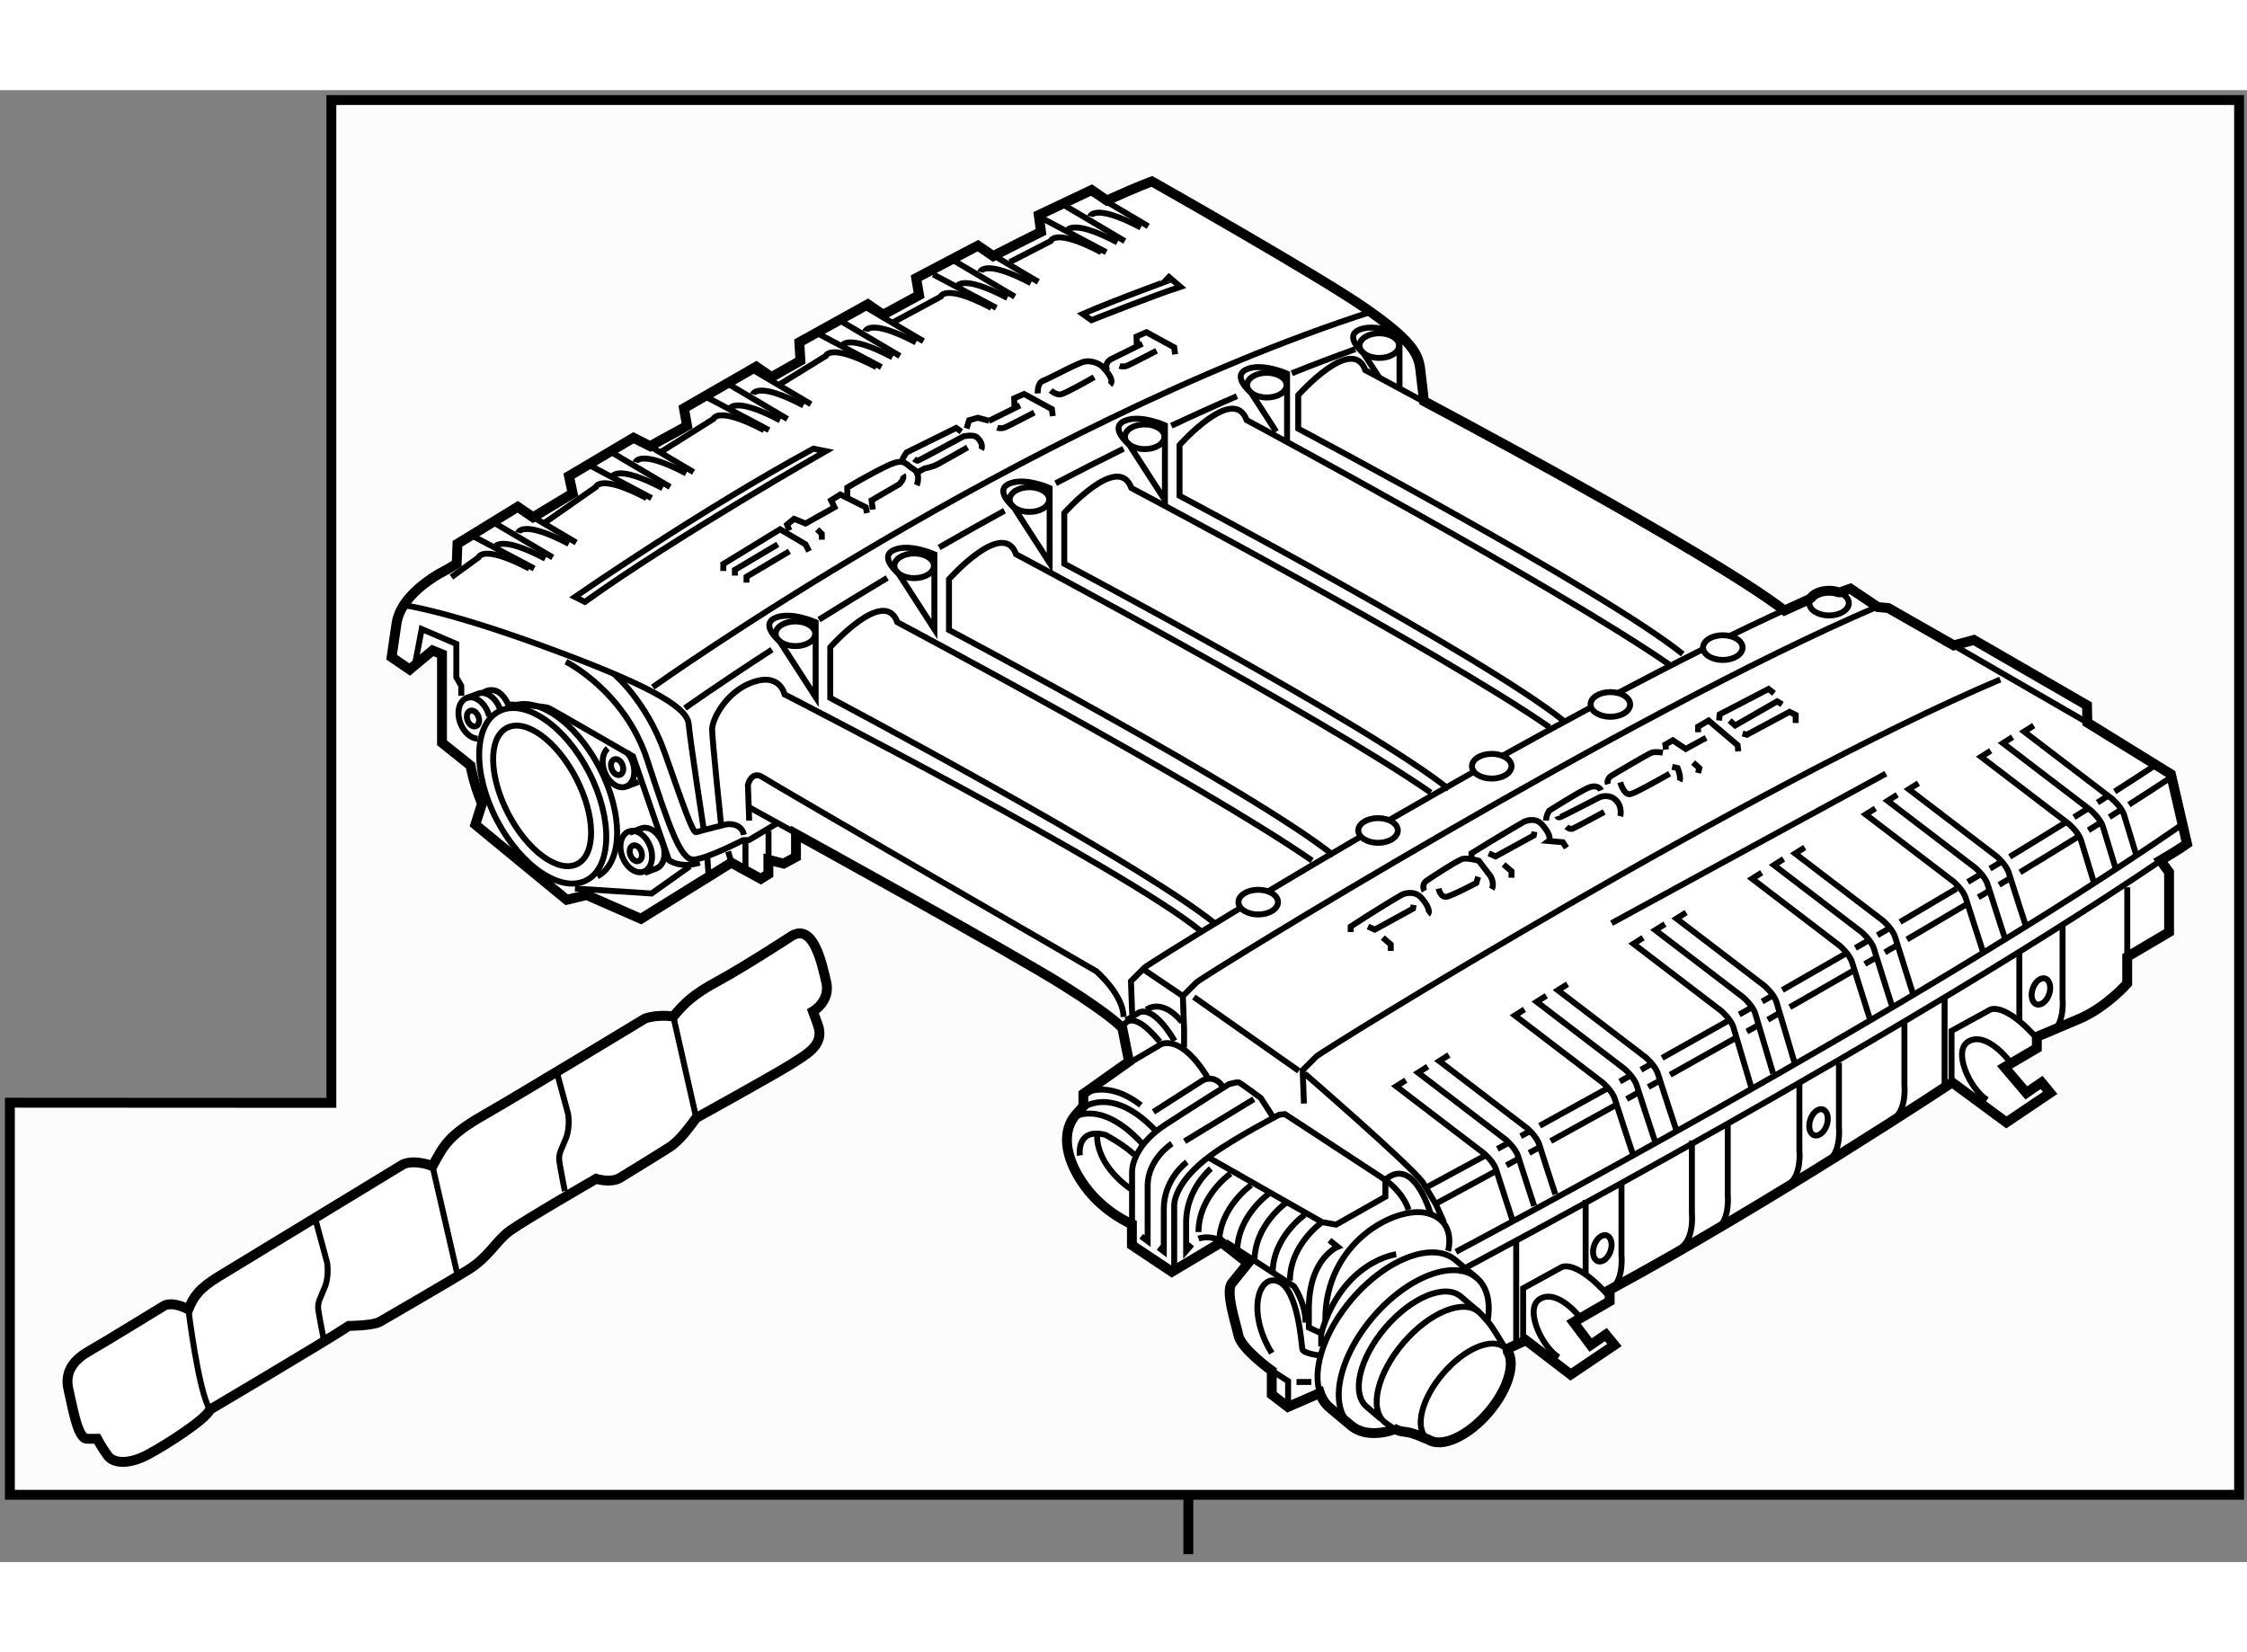 <?xml version="1.0" encoding="utf-8"?>
<!-- Generator: Adobe Illustrator 15.1.0, SVG Export Plug-In . SVG Version: 6.00 Build 0)  -->
<!DOCTYPE svg PUBLIC "-//W3C//DTD SVG 1.1//EN" "http://www.w3.org/Graphics/SVG/1.1/DTD/svg11.dtd">
<svg version="1.1" xmlns="http://www.w3.org/2000/svg" xmlns:xlink="http://www.w3.org/1999/xlink" x="0px" y="0px" width="244.8px"
	 height="180px" viewBox="128.238 1.895 113.662 74.455" enable-background="new 0 0 244.8 180" xml:space="preserve">
	
<rect x="128.238" y="1.895" width="113.662" height="74.455" fill="#808080" stroke="none"/>
	
<g><polygon fill="#FCFCFC" stroke="#000000" stroke-width="0.5" points="241.5,72.947 128.738,72.947 128.738,53.114 145,53.123 
			145,2.395 241.5,2.395 		"></polygon><line fill="#FCFCFC" stroke="#000000" stroke-width="0.5" x1="188.349" y1="72.862" x2="188.349" y2="75.95"></line></g><g><path fill="#FFFFFF" stroke="#000000" stroke-width="0.5" d="M195.003,67.79c0.099,0.296,0.26,0.548,0.485,0.741l1.109,0.931
			c0.531,0.426,1.313,0.465,2.174,0.184l-0.059-0.076c0.497,0.308,0.578,0.045,1.502,0.476l0.271,0.104
			c0.666,0.444,1.997-0.147,3.044-1.369c0.938-1.094,1.339-2.336,1.025-3.007c0,0-0.02-0.026-0.041-0.056l-0.017-0.16
			c0.336-0.154,0.93-0.427,0.93-0.427l2.263,1.733l2.214-1.492l-0.434-0.529l-0.77,0.529l-0.867-1.155l1.829-1.059v-0.578
			c8.182-4.428,17.326-10.492,17.326-10.492l2.743,2.021l2.214-1.492l-0.434-0.529l-0.77,0.529l-1.106-1.299l1.636-0.962v-0.578
			c0,0,0.818-0.337,2.166-0.915s2.406-1.78,2.406-1.78v-1.348l2.117-1.251v-3.032l-0.437-0.594c0.97-0.571,1.344-0.844,1.344-0.844
			l-0.813-3.516l-4.229-2.613l-0.016-0.873l-5.72-3.305l-1.021,0.273l-3.311-1.889l-0.529-0.048l-1.391-0.934
			c0,0-0.409,0.149-0.508,0.185l-0.088,0.001c-0.144-0.05-0.309-0.078-0.484-0.078c-0.403,0-0.751,0.149-0.909,0.364l-0.112,0.077
			c-0.592,0.27-1.229,0.559-1.229,0.559c-3.947-3.032-18.237-10.588-18.237-10.588s-0.097-0.866-0.192-1.636
			s-0.434-1.444-2.792-3.081s-10.778-6.401-10.778-6.401s-0.682,0.24-2.28,0.965l-0.771-0.529l-2.674,1.265l0.117,0.852
			c-0.727,0.36-1.532,0.766-2.422,1.225l-0.771-0.529l-3.124,1.642l0.146,0.864c-0.582,0.313-1.188,0.643-1.82,0.989l-0.771-0.529
			l-3.466,1.922l0.056,0.932c-0.477,0.269-0.964,0.545-1.463,0.83l-0.771-0.529l-3.658,2.105l0.158,0.886
			c-0.632,0.368-1.201,0.644-1.863,1.033l-0.848-0.426l-3.263,1.936l0.188,0.878c-0.656,0.393-1.325,0.794-2.008,1.206l-0.771-0.529
			l-3.049,1.873l-0.039,1c-0.165,0.101-0.331,0.203-0.498,0.305c0,0-2.362,1.107-2.555,2.792l-0.24,1.636l0.914,0.625l1.155-0.962
			l0.481,0.192v4.476l1.443,1.155c0,0,0.139,0.864,0.578,1.927l-0.334,1.058l4.62,3.802l1.011-0.241l2.743,1.204l4.572-2.84
			l1.491,0.818l0.386-0.241v-0.722l0.77,0.192l0.626-0.337v-1.155c0,0,10.926,6.016,13.524,7.652s2.984,2.166,2.984,2.166
			l0.337,1.685l-2.308,1.636v0.625l-0.385,0.433c-0.674,0.77-0.633,2.098,0.451,3.598c0.983,1.361,2.389,1.937,2.389,1.937v1.059
			l2.021,1.348l2.502-1.492l1.348,1.059l-0.817,1.011c-0.336,0.433,0.191,1.973,0.336,2.647s1.685,1.781,1.685,1.781v1.203
			l0.818,0.626c0,0,1.205-0.522,1.413-0.613L195.003,67.79z"></path><path fill="none" stroke="#000000" stroke-width="0.3" d="M215.769,29.488c1.403-0.685,2.755-1.316,4.025-1.875"></path><path fill="none" stroke="#000000" stroke-width="0.3" d="M210.109,32.375c1.427-0.754,2.839-1.484,4.212-2.171"></path><path fill="none" stroke="#000000" stroke-width="0.3" d="M204.261,35.553c1.466-0.816,2.954-1.632,4.437-2.427"></path><path fill="none" stroke="#000000" stroke-width="0.3" d="M198.565,38.787c1.353-0.781,2.763-1.587,4.205-2.399"></path><path fill="none" stroke="#000000" stroke-width="0.3" d="M192.344,42.448c1.415-0.848,3.014-1.794,4.731-2.796"></path><path fill="none" stroke="#000000" stroke-width="0.3" d="M185.509,48.656l-0.063-1.688c0,0,0.375-0.375,0.688-0.688
			c0.09-0.09,1.961-1.27,4.878-3.032"></path><path fill="none" stroke="#000000" stroke-width="0.3" d="M223.176,28.034c-12.563,5.375-34.106,18.686-34.417,18.997
			c-0.313,0.313-0.688,0.688-0.688,0.688l0.063,1.688v0.917"></path><path fill="none" stroke="#000000" stroke-width="0.3" d="M194.196,53.156l-0.063-1.688c0,0,0.375-0.375,0.688-0.688
			s22.063-13.75,34.598-19.074"></path><ellipse fill="none" stroke="#000000" stroke-width="0.3" cx="191.884" cy="42.968" rx="1" ry="0.625"></ellipse><ellipse fill="none" stroke="#000000" stroke-width="0.3" cx="168.474" cy="29.392" rx="1" ry="0.625"></ellipse><ellipse fill="none" stroke="#000000" stroke-width="0.3" cx="197.946" cy="39.343" rx="1" ry="0.625"></ellipse><ellipse fill="none" stroke="#000000" stroke-width="0.3" cx="203.696" cy="36.093" rx="1" ry="0.625"></ellipse><ellipse fill="none" stroke="#000000" stroke-width="0.3" cx="209.696" cy="32.968" rx="1" ry="0.625"></ellipse><ellipse fill="none" stroke="#000000" stroke-width="0.3" cx="215.384" cy="30.093" rx="1" ry="0.625"></ellipse><path fill="none" stroke="#000000" stroke-width="0.3" d="M221.308,27.321c0.272,0.112,0.451,0.304,0.451,0.522
			c0,0.345-0.447,0.625-1,0.625s-1-0.28-1-0.625c0-0.075,0.021-0.147,0.061-0.214"></path><line fill="none" stroke="#000000" stroke-width="0.3" x1="227.069" y1="29.982" x2="233.826" y2="33.887"></line><line fill="none" stroke="#000000" stroke-width="0.3" x1="209.759" y1="44.031" x2="223.634" y2="36.468"></line><path fill="none" stroke="#000000" stroke-width="0.3" d="M235.926,38.039c0.722-0.461,1.418-0.913,2.083-1.352"></path><path fill="none" stroke="#000000" stroke-width="0.3" d="M234.936,38.668c0.194-0.123,0.387-0.245,0.578-0.367"></path><path fill="none" stroke="#000000" stroke-width="0.3" d="M233.875,39.333c0.21-0.131,0.418-0.261,0.625-0.391"></path><path fill="none" stroke="#000000" stroke-width="0.3" d="M230.417,41.458c1.014-0.614,2.006-1.222,2.967-1.818"></path><path fill="none" stroke="#000000" stroke-width="0.3" d="M229.361,42.094c0.199-0.119,0.396-0.238,0.594-0.357"></path><path fill="none" stroke="#000000" stroke-width="0.3" d="M228.308,42.725c0.17-0.101,0.339-0.202,0.507-0.303"></path><path fill="none" stroke="#000000" stroke-width="0.3" d="M224.7,44.856c1.021-0.598,2.038-1.197,3.043-1.795"></path><path fill="none" stroke="#000000" stroke-width="0.3" d="M223.582,45.509c0.202-0.118,0.405-0.236,0.607-0.354"></path><path fill="none" stroke="#000000" stroke-width="0.3" d="M222.567,46.099c0.195-0.113,0.39-0.226,0.584-0.339"></path><path fill="none" stroke="#000000" stroke-width="0.3" d="M218.774,48.281c1.06-0.605,2.134-1.222,3.212-1.845"></path><path fill="none" stroke="#000000" stroke-width="0.3" d="M217.659,48.916c0.219-0.125,0.438-0.25,0.658-0.375"></path><path fill="none" stroke="#000000" stroke-width="0.3" d="M216.601,49.517c0.183-0.104,0.366-0.207,0.55-0.312"></path><path fill="none" stroke="#000000" stroke-width="0.3" d="M212.719,51.702c1.067-0.597,2.175-1.22,3.311-1.862"></path><path fill="none" stroke="#000000" stroke-width="0.3" d="M211.614,52.32c0.171-0.095,0.343-0.191,0.517-0.289"></path><path fill="none" stroke="#000000" stroke-width="0.3" d="M210.522,52.927c0.209-0.116,0.419-0.233,0.632-0.352"></path><path fill="none" stroke="#000000" stroke-width="0.3" d="M206.681,55.053c1.024-0.563,2.151-1.186,3.356-1.855"></path><path fill="none" stroke="#000000" stroke-width="0.3" d="M205.588,55.653c0.166-0.091,0.335-0.184,0.508-0.279"></path><path fill="none" stroke="#000000" stroke-width="0.3" d="M204.438,56.283c0.183-0.1,0.371-0.203,0.564-0.309"></path><path fill="none" stroke="#000000" stroke-width="0.3" d="M200.759,58.281c0,0,1.189-0.639,3.183-1.727"></path><path fill="none" stroke="#000000" stroke-width="0.3" d="M235.206,37.375c0.718-0.458,1.41-0.907,2.073-1.345"></path><path fill="none" stroke="#000000" stroke-width="0.3" d="M234.335,37.93c0.168-0.106,0.335-0.212,0.501-0.318"></path><path fill="none" stroke="#000000" stroke-width="0.3" d="M233.148,38.674c0.23-0.144,0.459-0.287,0.686-0.429"></path><path fill="none" stroke="#000000" stroke-width="0.3" d="M229.895,40.674c0.973-0.59,1.926-1.174,2.851-1.749"></path><path fill="none" stroke="#000000" stroke-width="0.3" d="M228.898,41.275c0.199-0.12,0.398-0.24,0.597-0.36"></path><path fill="none" stroke="#000000" stroke-width="0.3" d="M227.776,41.948c0.199-0.119,0.397-0.237,0.595-0.356"></path><path fill="none" stroke="#000000" stroke-width="0.3" d="M224.351,43.973c0.959-0.562,1.913-1.125,2.857-1.687"></path><path fill="none" stroke="#000000" stroke-width="0.3" d="M223.205,44.642c0.227-0.132,0.453-0.264,0.68-0.396"></path><path fill="none" stroke="#000000" stroke-width="0.3" d="M222.091,45.289c0.215-0.125,0.431-0.25,0.646-0.375"></path><path fill="none" stroke="#000000" stroke-width="0.3" d="M218.396,47.414c1.053-0.601,2.119-1.213,3.188-1.832"></path><path fill="none" stroke="#000000" stroke-width="0.3" d="M217.376,47.995c0.191-0.108,0.383-0.218,0.574-0.327"></path><path fill="none" stroke="#000000" stroke-width="0.3" d="M216.218,48.652c0.207-0.117,0.414-0.235,0.623-0.353"></path><path fill="none" stroke="#000000" stroke-width="0.3" d="M212.313,50.849c1.079-0.604,2.2-1.233,3.348-1.882"></path><path fill="none" stroke="#000000" stroke-width="0.3" d="M211.243,51.447c0.161-0.09,0.323-0.18,0.487-0.271"></path><path fill="none" stroke="#000000" stroke-width="0.3" d="M210.174,52.042c0.157-0.087,0.315-0.175,0.476-0.264"></path><path fill="none" stroke="#000000" stroke-width="0.3" d="M206.12,54.281c1.049-0.576,2.207-1.214,3.448-1.903"></path><path fill="none" stroke="#000000" stroke-width="0.3" d="M205.161,54.807c0.144-0.079,0.289-0.158,0.438-0.239"></path><path fill="none" stroke="#000000" stroke-width="0.3" d="M203.983,55.45c0.177-0.096,0.358-0.196,0.546-0.298"></path><path fill="none" stroke="#000000" stroke-width="0.3" d="M200.259,57.468c0,0,1.154-0.619,3.093-1.674"></path><path fill="none" stroke="#000000" stroke-width="0.3" d="M201.884,60.656c0,0,23.313-12.313,36.75-21.625"></path><path fill="none" stroke="#000000" stroke-width="0.3" d="M202.009,61.656c0,0,23.313-12.313,36.75-21.625"></path><path fill="none" stroke="#000000" stroke-width="0.3" d="M199.351,51.977l-0.487,0.307l4.445,3.397c0,0,0.488,0.416,0.614,0.832
			s0.813,2.511,0.813,2.511"></path><path fill="none" stroke="#000000" stroke-width="0.3" d="M200.457,51.287l-0.487,0.307l4.445,3.397c0,0,0.488,0.416,0.614,0.832
			s0.813,2.511,0.813,2.511"></path><path fill="none" stroke="#000000" stroke-width="0.3" d="M201.529,50.702l-0.487,0.307l4.445,3.397c0,0,0.488,0.416,0.614,0.832
			s0.813,2.511,0.813,2.511"></path><path fill="none" stroke="#000000" stroke-width="0.3" d="M205.351,48.394l-0.487,0.307l4.445,3.397c0,0,0.488,0.416,0.614,0.832
			s0.928,2.835,0.928,2.835"></path><path fill="none" stroke="#000000" stroke-width="0.3" d="M206.457,47.703l-0.487,0.307l4.445,3.397c0,0,0.488,0.416,0.614,0.832
			s0.928,2.835,0.928,2.835"></path><path fill="none" stroke="#000000" stroke-width="0.3" d="M207.529,47.118l-0.487,0.307l4.445,3.397c0,0,0.488,0.416,0.614,0.832
			s0.928,2.835,0.928,2.835"></path><path fill="none" stroke="#000000" stroke-width="0.3" d="M211.351,44.769l-0.487,0.307l4.445,3.397c0,0,0.488,0.416,0.614,0.832
			s0.898,3.018,0.898,3.018"></path><path fill="none" stroke="#000000" stroke-width="0.3" d="M212.457,44.078l-0.487,0.307l4.445,3.397c0,0,0.488,0.416,0.614,0.832
			s0.898,3.018,0.898,3.018"></path><path fill="none" stroke="#000000" stroke-width="0.3" d="M213.529,43.493l-0.487,0.307l4.445,3.397c0,0,0.488,0.416,0.614,0.832
			S219,51.047,219,51.047"></path><path fill="none" stroke="#000000" stroke-width="0.3" d="M217.351,41.477l-0.487,0.307l4.445,3.397c0,0,0.488,0.416,0.614,0.832
			s0.898,2.852,0.898,2.852"></path><path fill="none" stroke="#000000" stroke-width="0.3" d="M218.457,40.787l-0.487,0.307l4.445,3.397c0,0,0.488,0.416,0.614,0.832
			s0.898,2.852,0.898,2.852"></path><path fill="none" stroke="#000000" stroke-width="0.3" d="M219.529,40.202l-0.487,0.307l4.445,3.397c0,0,0.488,0.416,0.614,0.832
			S225,47.589,225,47.589"></path><path fill="none" stroke="#000000" stroke-width="0.3" d="M223.101,38.227l-0.487,0.307l4.445,3.397c0,0,0.488,0.416,0.614,0.832
			s0.886,2.752,0.886,2.752"></path><path fill="none" stroke="#000000" stroke-width="0.3" d="M224.207,37.537l-0.487,0.307l4.445,3.397c0,0,0.488,0.416,0.614,0.832
			s0.886,2.752,0.886,2.752"></path><path fill="none" stroke="#000000" stroke-width="0.3" d="M225.279,36.952l-0.487,0.307l4.445,3.397c0,0,0.488,0.416,0.614,0.832
			s0.886,2.752,0.886,2.752"></path><path fill="none" stroke="#000000" stroke-width="0.3" d="M228.935,35.311l-0.487,0.307l4.445,3.397c0,0,0.488,0.416,0.614,0.832
			s0.636,2.085,0.636,2.085"></path><path fill="none" stroke="#000000" stroke-width="0.3" d="M230.041,34.62l-0.487,0.307l4.445,3.397c0,0,0.488,0.416,0.614,0.832
			s0.636,2.085,0.636,2.085"></path><path fill="none" stroke="#000000" stroke-width="0.3" d="M231.113,34.035l-0.487,0.307l4.445,3.397c0,0,0.488,0.416,0.614,0.832
			s0.636,2.085,0.636,2.085"></path><path fill="none" stroke="#000000" stroke-width="0.3" d="M194.235,51.644c0,0,5.252,4.548,5.957,5.477l0.673,1.121l0.416,0.929"></path><line fill="none" stroke="#000000" stroke-width="0.3" x1="204.933" y1="60.131" x2="204.933" y2="65.319"></line><path fill="none" stroke="#000000" stroke-width="0.3" d="M208.167,63.974c0,0-1.088-1.409-1.985-0.961s0.032,2.434,0.896,2.979"></path><path fill="none" stroke="#000000" stroke-width="0.3" d="M209.576,62.853c0,0-1.408-1.666-2.306-1.441l-1.986,1.089v2.63"></path><line fill="none" stroke="#000000" stroke-width="0.3" x1="226.603" y1="47.781" x2="226.603" y2="52.298"></line><path fill="none" stroke="#000000" stroke-width="0.3" d="M229.837,50.953c0,0-1.088-1.409-1.985-0.961s0.032,2.434,0.896,2.979"></path><path fill="none" stroke="#000000" stroke-width="0.3" d="M231.246,49.832c0,0-1.408-1.666-2.306-1.441l-1.986,1.089v2.63"></path><line fill="none" stroke="#000000" stroke-width="0.3" x1="235.844" y1="45.736" x2="235.844" y2="42.218"></line><path fill="none" stroke="#000000" stroke-width="0.3" d="M232.571,44.156v3.688c0,0,0.125,1.188-0.5,1.688"></path><path fill="none" stroke="#000000" stroke-width="0.3" d="M230.384,45.468c0,0,0,2.919,0,3.563"></path><path fill="none" stroke="#000000" stroke-width="0.3" d="M224.571,48.968c0,0.977,0,3.25,0,3.25s0.125,1.188-0.5,1.688"></path><path fill="none" stroke="#000000" stroke-width="0.3" d="M221.259,51.093c0,0.977,0,3.25,0,3.25s0.125,1.188-0.5,1.688"></path><path fill="none" stroke="#000000" stroke-width="0.3" d="M219.259,52.155c0,0.89,0,3.375,0,3.375s0.125,1.188-0.5,1.688"></path><path fill="none" stroke="#000000" stroke-width="0.3" d="M215.634,54.093v3.688c0,0,0.125,1.188-0.5,1.688"></path><path fill="none" stroke="#000000" stroke-width="0.3" d="M213.821,55.031v3.688c0,0,0.125,1.188-0.5,1.688"></path><path fill="none" stroke="#000000" stroke-width="0.3" d="M210.259,57.156v3.688c0,0,0.125,1.188-0.5,1.688"></path><path fill="none" stroke="#000000" stroke-width="0.3" d="M208.446,58.031v3.688c0,0,0.005,0.045,0.008,0.123"></path><ellipse transform="matrix(0.948 0.318 -0.318 0.948 27.1 -71.134)" fill="none" stroke="#000000" stroke-width="0.3" cx="231.509" cy="47.468" rx="0.438" ry="0.688"></ellipse><ellipse transform="matrix(0.948 0.318 -0.318 0.948 28.622 -67.214)" fill="none" stroke="#000000" stroke-width="0.3" cx="220.259" cy="54.093" rx="0.438" ry="0.688"></ellipse><ellipse transform="matrix(0.948 0.318 -0.318 0.948 30.082 -63.407)" fill="none" stroke="#000000" stroke-width="0.3" cx="209.321" cy="60.468" rx="0.438" ry="0.688"></ellipse><path fill="none" stroke="#000000" stroke-width="0.3" d="M196.562,44.483v-0.281c0,0,1.526-1,2.619-1.625
			c0,0,0.565-0.249,0.939,0.157s0.468,0.749,0.343,0.843"></path><polyline fill="none" stroke="#000000" stroke-width="0.3" points="198.185,44.764 198.587,45.109 198.587,45.437 		"></polyline><polyline fill="none" stroke="#000000" stroke-width="0.3" points="197.436,44.202 197.778,44.358 199.714,43.297 199.745,43.109 
					"></polyline><path fill="none" stroke="#000000" stroke-width="0.3" d="M202.671,40.78v-0.281c0,0,1.558-0.969,2.65-1.593
			c0,0,0.534-0.28,0.908,0.126s0.468,0.749,0.343,0.843l0.718,0.063l0.188,0.281"></path><polyline fill="none" stroke="#000000" stroke-width="0.3" points="204.294,41.061 204.696,41.406 204.696,41.734 		"></polyline><polyline fill="none" stroke="#000000" stroke-width="0.3" points="203.545,40.499 203.888,40.655 205.823,39.594 205.854,39.406 
					"></polyline><path fill="none" stroke="#000000" stroke-width="0.3" d="M200.29,42.406c0,0-0.188-0.313,0.125-0.531s1.563-1.031,1.813-1.094
			s0.813,0.094,0.813,0.094l0.594,0.781c0,0,0.219,0.375,0.063,0.656"></path><path fill="none" stroke="#000000" stroke-width="0.3" d="M201.009,42.281c0,0,0.094,0.5,0.438,0.406S202.915,42,202.915,42
			l0.094-0.313"></path><path fill="none" stroke="#000000" stroke-width="0.3" d="M209.228,37.312c0,0-0.156-0.344-0.656-0.125s-1.969,1.156-1.969,1.156
			s-0.156,0.219-0.156,0.5"></path><path fill="none" stroke="#000000" stroke-width="0.3" d="M207.009,38.625c0,0,0.031,0.094,0.188,0.031s1.969-1,1.969-1
			s0.469-0.188,0.813,0.156s0.219,0.813,0.219,0.813"></path><path fill="none" stroke="#000000" stroke-width="0.3" d="M207.478,39.156c0,0,0.156,0.156,0.313,0.094s1.594-0.844,1.594-0.844"></path><path fill="none" stroke="#000000" stroke-width="0.3" d="M212.353,35.406c0,0-0.375-0.063-0.563,0s-1.969,1.125-1.969,1.125
			s-0.344,0.156-0.25,0.469"></path><path fill="none" stroke="#000000" stroke-width="0.3" d="M210.196,36.906c0,0,0.188,0.688,0.531,0.594s1.969-1.031,1.969-1.031"></path><path fill="none" stroke="#000000" stroke-width="0.3" d="M212.821,36.125l0.281,0.063c0,0,0.188,0.469,0.094,0.656"></path><polyline fill="none" stroke="#000000" stroke-width="0.3" points="212.509,35.25 212.478,35 212.853,34.781 213.509,35.218 
			214.54,34.656 		"></polyline><polyline fill="none" stroke="#000000" stroke-width="0.3" points="214.134,34.375 214.134,34.093 214.665,33.781 216.134,35.031 
			216.165,35.343 		"></polyline><polyline fill="none" stroke="#000000" stroke-width="0.3" points="213.884,35.906 214.196,36.187 214.134,36.437 		"></polyline><polyline fill="none" stroke="#000000" stroke-width="0.3" points="217.978,32.406 217.696,32.187 215.228,33.468 215.196,33.781 
					"></polyline><polyline fill="none" stroke="#000000" stroke-width="0.3" points="215.728,33.781 216.009,34.031 218.134,32.812 218.384,32.968 
					"></polyline><polyline fill="none" stroke="#000000" stroke-width="0.3" points="216.384,34.437 216.603,34.5 218.759,33.343 219.071,33.5 
			219.071,33.906 		"></polyline><path fill="none" stroke="#000000" stroke-width="0.3" d="M148.655,27.948c0,0,2.084,0.25,7.084,2.083s7.25,3,7.333,3.917
			s0.75,5.25,0.75,5.25"></path><path fill="none" stroke="#000000" stroke-width="0.3" d="M156.864,30.807c0,0,2.972,1.475,4.111,4.96s1.697,5.072,2.346,5.049
			s2.503-0.983,2.503-0.983l0.298-0.005l1.372-0.817"></path><path fill="none" stroke="#000000" stroke-width="0.3" d="M159.277,31.41c0,0,1.653,1.363,2.592,4.021s1.408,4.067,1.587,4
			s1.541-0.402,1.541-0.402s0.736-0.112,0.871,0.536"></path><path fill="none" stroke="#000000" stroke-width="0.3" d="M164.707,38.984c0,0-0.447-4.245-0.447-4.759s0.715-1.921,2.078-2.391
			s1.586,0.626,1.586,0.626s17.085,8.758,21.022,11.945"></path><path fill="none" stroke="#000000" stroke-width="0.3" d="M166.134,38.843l-0.063-1.813c0,0,0.188-0.75,0.75-0.375
			s16.875,9.813,16.875,9.813s1.375,1.188,1.375,2.313"></path><line fill="none" stroke="#000000" stroke-width="0.3" x1="166.122" y1="38.165" x2="168.604" y2="39.536"></line><line fill="none" stroke="#000000" stroke-width="0.3" x1="167.113" y1="40.828" x2="167.113" y2="39.361"></line><line fill="none" stroke="#000000" stroke-width="0.3" x1="165.947" y1="41.404" x2="165.947" y2="39.887"></line><line fill="none" stroke="#000000" stroke-width="0.3" x1="186.028" y1="46.338" x2="188.071" y2="47.718"></line><line fill="none" stroke="#000000" stroke-width="0.3" x1="188.626" y1="47.768" x2="193.938" y2="51.504"></line><path fill="none" stroke="#000000" stroke-width="0.3" d="M185.328,51.125l1.635-0.963c0,0,1.022-0.584,2.423,1.78"></path><path fill="none" stroke="#000000" stroke-width="0.3" d="M186.583,53.577l2.511-1.605c0,0,0.583-0.292,0.963,0.292"></path><path fill="none" stroke="#000000" stroke-width="0.3" d="M185.502,59.26v-2.647c0,0-0.057-1.255,1.694-2.394
			s3.211-2.043,3.211-2.043s0.408-0.117,0.496-0.088s1.109,0.788,1.109,0.788l0.584,0.905"></path><path fill="none" stroke="#000000" stroke-width="0.3" d="M188.276,56.116c0,0-1.168,0.846-1.168,2.364s0,2.16,0,2.16
			l-0.263-0.204"></path><line fill="none" stroke="#000000" stroke-width="0.3" x1="191.662" y1="52.935" x2="188.159" y2="55.065"></line><path fill="none" stroke="#000000" stroke-width="0.3" d="M187.518,55.182c0,0-1.227,0.788-1.227,2.131s0,2.802,0,2.802
			l-0.329-0.241"></path><path fill="none" stroke="#000000" stroke-width="0.3" d="M189.404,55.906l5.709,3.25l0.708,0.125l2.496-1.413v-0.847
			l-5.079-3.328l-0.292,0.029c0,0-2.241,1.164-3.444,2.043c-1.955,1.43-1.868,2.568-1.868,2.568v3.269"></path><path fill="none" stroke="#000000" stroke-width="0.3" d="M195.113,59.156c0,0-1.625,1.125-1.625,2.958"></path><path fill="none" stroke="#000000" stroke-width="0.3" d="M194.238,58.781c0,0-1.625,1.125-1.625,2.958"></path><path fill="none" stroke="#000000" stroke-width="0.3" d="M193.321,58.156c0,0-1.625,1.125-1.625,2.958"></path><path fill="none" stroke="#000000" stroke-width="0.3" d="M192.446,57.698c0,0-1.625,1.125-1.625,2.958"></path><path fill="none" stroke="#000000" stroke-width="0.3" d="M191.529,57.281c0,0-1.625,1.125-1.625,2.958"></path><path fill="none" stroke="#000000" stroke-width="0.3" d="M190.488,56.698c0,0-1.55,1.073-1.622,2.831
			c-0.002,0.042-0.003,0.084-0.003,0.127"></path><path fill="none" stroke="#000000" stroke-width="0.3" d="M188.863,59.989c0,0,0.791-0.292,1.458,0.375"></path><path fill="none" stroke="#000000" stroke-width="0.3" d="M189.488,56.447c0,0-1.25,1.042-1.25,2.708v1.458l0.291-0.333"></path><path fill="none" stroke="#000000" stroke-width="0.3" d="M199.488,58.531c-0.291-0.917-1.171-1.51-1.171-1.51
			s1.255-1.407,2.296,1.718"></path><path fill="none" stroke="#000000" stroke-width="0.3" d="M201.488,60.614c0,0,0.457-1.542-1.084-1.917s-5.167,1.458-5.125,5.458"></path><path fill="none" stroke="#000000" stroke-width="0.3" d="M195.071,65.906c-0.002,0-0.916-0.084-0.958-0.333
			c-0.042-0.25-0.209-3-1.209-3.417s-1.625,1.542-0.333,3.625"></path><path fill="none" stroke="#000000" stroke-width="0.3" d="M195.488,60.072l0.416,0.333c0,0-1.458,0.583-1.458,3.125v0.958
			l0.625,0.292c0,0,0,0.355,0,0.667"></path><path fill="none" stroke="#000000" stroke-width="0.3" d="M190.238,60.156l3.458,2.25c0,0,0.583,0.833,0.583,1.833"></path><polyline fill="none" stroke="#000000" stroke-width="0.3" points="193.395,68.5 193.395,67.197 192.576,66.671 		"></polyline><path fill="none" stroke="#000000" stroke-width="0.3" d="M194.571,67.239c-0.318,0-0.75,0-0.75,0"></path><path fill="none" stroke="#000000" stroke-width="0.3" d="M198.863,60.781c0,0-2.709,0.333-3.792,4"></path><path fill="none" stroke="#000000" stroke-width="0.3" d="M182.529,53.864c0,0,1.376-0.958,3.459,1.292"></path><path fill="none" stroke="#000000" stroke-width="0.3" d="M182.904,53.448c0,0,1.5-1.334,3.792,1.083"></path><path fill="none" stroke="#000000" stroke-width="0.3" d="M183.047,52.667c0,0,1.191-0.761,2.899,0.573"></path><path fill="none" stroke="#000000" stroke-width="0.3" d="M182.863,55.781c0,0-0.209-1.417,1.291-1.042c0,0,0.876,0.458,1.459,1"></path><path fill="none" stroke="#000000" stroke-width="0.3" d="M183.738,54.739c0,0-0.167,1.417,1.708,2.75"></path><path fill="none" stroke="#000000" stroke-width="0.3" d="M185.018,49.346c0,0,0.303-1.232,1.887,0.685"></path><path fill="none" stroke="#000000" stroke-width="0.3" d="M185.196,48.948l0.625-0.375c0,0,0.666-0.542,1.833,1.417"></path><path fill="none" stroke="#000000" stroke-width="0.3" d="M186.238,48.406c0,0,0.749-0.625,1.791,0.625"></path><path fill="none" stroke="#000000" stroke-width="0.3" d="M200.476,70.143c-0.021-0.015-0.043-0.032-0.063-0.048
			c-0.634-0.543-0.268-2.012,0.818-3.281c1.089-1.269,2.483-1.857,3.118-1.313c0.055,0.047,0.103,0.102,0.144,0.164"></path><path fill="none" stroke="#000000" stroke-width="0.3" d="M203.439,64.119c-0.171-0.201-0.308-0.346-0.398-0.424
			c-0.788-0.675-2.496,0.024-3.813,1.563c-1.317,1.538-1.746,3.333-0.957,4.007c0.082,0.071,0.23,0.173,0.427,0.296"></path><path fill="none" stroke="#000000" stroke-width="0.3" d="M203.041,63.695l-0.905-0.774c-0.788-0.675-2.495,0.024-3.813,1.563
			c-1.316,1.538-1.745,3.332-0.958,4.007l0.731,0.626"></path><path fill="none" stroke="#000000" stroke-width="0.3" d="M196.561,69.43c-1.134-0.971-0.625-3.426,1.137-5.483
			c1.762-2.058,4.109-2.938,5.243-1.967"></path><path fill="none" stroke="#000000" stroke-width="0.3" d="M194.96,67.642c-0.305-1.197,0.309-3.014,1.663-4.595
			c1.762-2.058,4.11-2.938,5.245-1.967l1.072,0.899c0.527,0.452,0.7,1.224,0.556,2.128l-0.028,0.045
			c0.386,0.458,0.432,0.652,0.996,1.499"></path><path fill="none" stroke="#000000" stroke-width="0.3" d="M194.604,40.864c-5.657-3.916-20.974-12.053-20.974-12.053
			c-0.653-1.828-3.394,1.262-3.394,1.262v2.567c0,0,15.447,8.18,19.45,11.4"></path><path fill="none" stroke="#000000" stroke-width="0.3" d="M169.497,32.596v-3.786c0,0-1.262-0.566-2.045-0.218
			s0.218,1.175,0.218,1.175L169.497,32.596z"></path><ellipse fill="none" stroke="#000000" stroke-width="0.3" cx="174.479" cy="25.955" rx="1" ry="0.625"></ellipse><path fill="none" stroke="#000000" stroke-width="0.3" d="M200.609,37.426c-5.657-3.916-20.974-12.053-20.974-12.053
			c-0.653-1.828-3.394,1.262-3.394,1.262v2.567c0,0,15.447,8.18,19.45,11.4"></path><path fill="none" stroke="#000000" stroke-width="0.3" d="M175.502,29.159v-3.786c0,0-1.262-0.566-2.045-0.218
			s0.218,1.175,0.218,1.175L175.502,29.159z"></path><ellipse fill="none" stroke="#000000" stroke-width="0.3" cx="180.31" cy="22.604" rx="1" ry="0.625"></ellipse><path fill="none" stroke="#000000" stroke-width="0.3" d="M206.614,34.119c-5.657-3.916-21.147-12.097-21.147-12.097
			c-0.653-1.828-3.394,1.262-3.394,1.262v2.567c0,0,15.447,8.18,19.45,11.4"></path><path fill="none" stroke="#000000" stroke-width="0.3" d="M181.333,25.808v-3.786c0,0-1.262-0.566-2.045-0.218
			s0.218,1.175,0.218,1.175L181.333,25.808z"></path><ellipse fill="none" stroke="#000000" stroke-width="0.3" cx="186.141" cy="19.428" rx="1" ry="0.625"></ellipse><path fill="none" stroke="#000000" stroke-width="0.3" d="M212.663,30.943c-5.657-3.916-21.365-12.358-21.365-12.358
			c-0.653-1.828-3.394,1.262-3.394,1.262v2.567c0,0,15.447,8.18,19.45,11.4"></path><path fill="none" stroke="#000000" stroke-width="0.3" d="M187.164,22.632v-3.786c0,0-1.262-0.566-2.045-0.218
			s0.218,1.175,0.218,1.175L187.164,22.632z"></path><ellipse fill="none" stroke="#000000" stroke-width="0.3" cx="192.319" cy="16.817" rx="1" ry="0.625"></ellipse><path fill="none" stroke="#000000" stroke-width="0.3" d="M218.276,28.114c-5.657-3.916-20.974-12.053-20.974-12.053
			c-0.653-1.828-3.394,1.262-3.394,1.262v1.697c0,0,15.447,8.18,19.45,11.4"></path><path fill="none" stroke="#000000" stroke-width="0.3" d="M193.343,19.673c0-0.936,0-3.438,0-3.438s-1.262-0.566-2.045-0.218
			s0.218,1.175,0.218,1.175s0.741,1.147,1.279,1.98"></path><ellipse fill="none" stroke="#000000" stroke-width="0.3" cx="198.007" cy="14.817" rx="1" ry="0.625"></ellipse><path fill="none" stroke="#000000" stroke-width="0.3" d="M199.03,16.906c0-1.116,0-2.67,0-2.67s-1.262-0.566-2.045-0.218
			s0.218,1.175,0.218,1.175s0.373,0.577,0.782,1.21"></path><path fill="none" stroke="#000000" stroke-width="0.3" d="M161.259,32.093c0,0,18.563-13.25,36.375-19"></path><path fill="none" stroke="#000000" stroke-width="0.3" d="M193.583,16.216c1.066-0.427,2.137-0.834,3.209-1.219"></path><path fill="none" stroke="#000000" stroke-width="0.3" d="M187.488,18.871c1.094-0.513,2.201-1.014,3.319-1.497"></path><path fill="none" stroke="#000000" stroke-width="0.3" d="M181.637,21.781c1.119-0.587,2.267-1.172,3.436-1.749"></path><path fill="none" stroke="#000000" stroke-width="0.3" d="M175.74,25.028c1.061-0.61,2.166-1.233,3.31-1.859"></path><path fill="none" stroke="#000000" stroke-width="0.3" d="M169.665,28.68c1.056-0.662,2.212-1.372,3.453-2.113"></path><path fill="none" stroke="#000000" stroke-width="0.3" d="M162.884,33.156c0,0,1.636-1.167,4.401-2.959"></path><path fill="none" stroke="#000000" stroke-width="0.3" d="M157.821,27.781l-0.5-0.25c0,0,6.313-4.375,12.063-7.5l0.625,0.125
			C170.009,20.156,162.446,24.468,157.821,27.781z"></path><path fill="none" stroke="#000000" stroke-width="0.3" d="M183.009,13.218l0.438,0.313c0,0,3.313-1.313,4.5-1.688l-0.438-0.375
			C187.509,11.468,184.571,12.531,183.009,13.218z"></path><line fill="none" stroke="#000000" stroke-width="0.3" x1="152.071" y1="24.406" x2="155.259" y2="26.093"></line><line fill="none" stroke="#000000" stroke-width="0.3" x1="153.134" y1="23.718" x2="156.196" y2="25.531"></line><line fill="none" stroke="#000000" stroke-width="0.3" x1="154.321" y1="22.968" x2="157.384" y2="24.781"></line><path fill="none" stroke="#000000" stroke-width="0.3" d="M154.446,24.281c0,0,0.188-0.688,2.563,0.563"></path><path fill="none" stroke="#000000" stroke-width="0.3" d="M153.259,25.031c0,0,0.188-0.688,2.563,0.563"></path><path fill="none" stroke="#000000" stroke-width="0.3" d="M155.009,26.093c-2.375-1.25-2.563-0.563-2.563-0.563l-1.375,1"></path><line fill="none" stroke="#000000" stroke-width="0.3" x1="158.009" y1="20.843" x2="161.196" y2="22.531"></line><line fill="none" stroke="#000000" stroke-width="0.3" x1="159.071" y1="20.156" x2="162.134" y2="21.968"></line><line fill="none" stroke="#000000" stroke-width="0.3" x1="160.259" y1="19.406" x2="163.321" y2="21.218"></line><path fill="none" stroke="#000000" stroke-width="0.3" d="M160.384,20.718c0,0,0.188-0.688,2.563,0.563"></path><path fill="none" stroke="#000000" stroke-width="0.3" d="M159.196,21.468c0,0,0.188-0.688,2.563,0.563"></path><path fill="none" stroke="#000000" stroke-width="0.3" d="M160.946,22.531c-2.375-1.25-2.563-0.563-2.563-0.563l-2.688,1.875"></path><line fill="none" stroke="#000000" stroke-width="0.3" x1="163.946" y1="17.406" x2="167.134" y2="19.093"></line><line fill="none" stroke="#000000" stroke-width="0.3" x1="165.009" y1="16.718" x2="168.071" y2="18.531"></line><line fill="none" stroke="#000000" stroke-width="0.3" x1="166.196" y1="15.968" x2="169.259" y2="17.781"></line><path fill="none" stroke="#000000" stroke-width="0.3" d="M166.321,17.281c0,0,0.188-0.688,2.563,0.563"></path><path fill="none" stroke="#000000" stroke-width="0.3" d="M165.134,18.031c0,0,0.188-0.688,2.563,0.563"></path><path fill="none" stroke="#000000" stroke-width="0.3" d="M166.884,19.093c-2.375-1.25-2.563-0.563-2.563-0.563l-2.688,1.688"></path><line fill="none" stroke="#000000" stroke-width="0.3" x1="169.634" y1="14.218" x2="172.821" y2="15.906"></line><line fill="none" stroke="#000000" stroke-width="0.3" x1="170.696" y1="13.531" x2="173.759" y2="15.343"></line><line fill="none" stroke="#000000" stroke-width="0.3" x1="171.884" y1="12.781" x2="174.946" y2="14.593"></line><path fill="none" stroke="#000000" stroke-width="0.3" d="M172.009,14.093c0,0,0.188-0.688,2.563,0.563"></path><path fill="none" stroke="#000000" stroke-width="0.3" d="M170.821,14.843c0,0,0.188-0.688,2.563,0.563"></path><path fill="none" stroke="#000000" stroke-width="0.3" d="M172.571,15.906c-2.375-1.25-2.563-0.563-2.563-0.563l-2.438,1.5"></path><line fill="none" stroke="#000000" stroke-width="0.3" x1="175.446" y1="11.218" x2="178.634" y2="12.906"></line><line fill="none" stroke="#000000" stroke-width="0.3" x1="176.509" y1="10.531" x2="179.571" y2="12.343"></line><line fill="none" stroke="#000000" stroke-width="0.3" x1="177.696" y1="9.781" x2="180.759" y2="11.593"></line><path fill="none" stroke="#000000" stroke-width="0.3" d="M177.821,11.093c0,0,0.188-0.688,2.563,0.563"></path><path fill="none" stroke="#000000" stroke-width="0.3" d="M176.634,11.843c0,0,0.188-0.688,2.563,0.563"></path><path fill="none" stroke="#000000" stroke-width="0.3" d="M178.384,12.906c-2.375-1.25-2.563-0.563-2.563-0.563l-2.438,1.313"></path><line fill="none" stroke="#000000" stroke-width="0.3" x1="181.009" y1="8.406" x2="184.196" y2="10.093"></line><line fill="none" stroke="#000000" stroke-width="0.3" x1="182.071" y1="7.718" x2="185.134" y2="9.531"></line><line fill="none" stroke="#000000" stroke-width="0.3" x1="183.259" y1="6.968" x2="186.321" y2="8.781"></line><path fill="none" stroke="#000000" stroke-width="0.3" d="M183.384,8.281c0,0,0.188-0.688,2.563,0.563"></path><path fill="none" stroke="#000000" stroke-width="0.3" d="M182.196,9.031c0,0,0.188-0.688,2.563,0.563"></path><path fill="none" stroke="#000000" stroke-width="0.3" d="M183.946,10.093c-2.375-1.25-2.563-0.563-2.563-0.563l-2.063,1.063"></path><polyline fill="none" stroke="#000000" stroke-width="0.3" points="149.259,30.781 149.571,29.156 151.321,29.906 151.321,31.593 
			151.571,32.031 151.571,32.531 		"></polyline><path fill="none" stroke="#000000" stroke-width="0.3" d="M152.634,32.406c0,0,0.75-0.625,1.313,0.563
			c0,0,1.813,0.063,2.063,0.188s4.25,2.438,4.25,2.438l1.813,5.25c0,0,0.563,0.438,1.563,0.125"></path><polyline fill="none" stroke="#000000" stroke-width="0.3" points="157.321,42.281 161.196,42.531 163.134,41.156 		"></polyline><line fill="none" stroke="#000000" stroke-width="0.3" x1="164.009" y1="40.593" x2="164.071" y2="41.468"></line><line fill="none" stroke="#000000" stroke-width="0.3" x1="165.071" y1="40.406" x2="165.236" y2="40.972"></line><ellipse transform="matrix(0.888 -0.46 0.46 0.888 0.09 75.739)" fill="none" stroke="#000000" stroke-width="0.3" cx="155.671" cy="37.685" rx="1.938" ry="3.875"></ellipse><ellipse transform="matrix(0.888 -0.46 0.46 0.888 0.102 75.76)" fill="none" stroke="#000000" stroke-width="0.3" cx="155.699" cy="37.671" rx="2.625" ry="4.812"></ellipse><path fill="none" stroke="#000000" stroke-width="0.3" d="M154.029,33.116c1.288-0.667,3.321,0.708,4.542,3.068
			c1.223,2.36,1.168,4.814-0.12,5.481"></path><ellipse transform="matrix(0.935 -0.354 0.354 0.935 -3.96 59.398)" fill="none" stroke="#000000" stroke-width="0.3" cx="160.442" cy="40.529" rx="0.292" ry="0.417"></ellipse><ellipse transform="matrix(0.935 -0.354 0.354 0.935 -3.943 59.372)" fill="none" stroke="#000000" stroke-width="0.3" cx="160.467" cy="40.475" rx="0.75" ry="1.083"></ellipse><path fill="none" stroke="#000000" stroke-width="0.3" d="M160.084,39.461l0.584-0.221c0.387-0.147,0.873,0.188,1.084,0.748
			c0.213,0.56,0.069,1.133-0.318,1.279l-0.584,0.221"></path><ellipse transform="matrix(0.935 -0.354 0.354 0.935 -2.478 58.782)" fill="none" stroke="#000000" stroke-width="0.3" cx="159.497" cy="36.167" rx="0.292" ry="0.417"></ellipse><path fill="none" stroke="#000000" stroke-width="0.3" d="M159.938,35.377c0.116,0.126,0.216,0.286,0.285,0.471
			c0.212,0.559,0.069,1.132-0.318,1.278c-0.387,0.146-0.873-0.189-1.084-0.748c-0.181-0.476-0.104-0.961,0.161-1.186"></path><path fill="none" stroke="#000000" stroke-width="0.3" d="M160.545,36.881c-0.019,0.009-0.037,0.018-0.057,0.025l-0.584,0.221"></path><ellipse transform="matrix(0.935 -0.354 0.354 0.935 -2.08 56.042)" fill="none" stroke="#000000" stroke-width="0.3" cx="152.205" cy="33.709" rx="0.292" ry="0.417"></ellipse><path fill="none" stroke="#000000" stroke-width="0.3" d="M152.404,34.703c-0.339-0.01-0.701-0.32-0.876-0.782
			c-0.213-0.56-0.069-1.132,0.318-1.279c0.386-0.146,0.872,0.188,1.084,0.749c0.021,0.058,0.04,0.116,0.055,0.174"></path><path fill="none" stroke="#000000" stroke-width="0.3" d="M151.847,32.642l0.584-0.221c0.387-0.147,0.873,0.188,1.084,0.748
			c0.026,0.068,0.047,0.137,0.063,0.204"></path><polyline fill="none" stroke="#000000" stroke-width="0.3" points="164.826,26.218 164.826,25.866 167.698,24.108 168.987,24.87 
			169.163,25.222 		"></polyline><polyline fill="none" stroke="#000000" stroke-width="0.3" points="165.412,26.452 165.412,26.159 167.581,24.87 		"></polyline><polyline fill="none" stroke="#000000" stroke-width="0.3" points="165.999,26.804 165.999,26.511 168.168,25.222 		"></polyline><polyline fill="none" stroke="#000000" stroke-width="0.3" points="168.167,24.167 168.05,23.874 168.401,23.581 168.987,23.815 
			170.452,22.995 170.276,22.643 170.745,22.35 172.034,22.995 172.093,23.288 		"></polyline><polyline fill="none" stroke="#000000" stroke-width="0.3" points="169.808,24.636 169.808,24.343 169.573,24.108 		"></polyline><path fill="none" stroke="#000000" stroke-width="0.3" d="M171.097,22.467v-0.469c0,0,1.172-0.703,2.051-1.113
			s0.88-0.059,1.29,0.176s0.176,0.82,0.176,0.82"></path><path fill="none" stroke="#000000" stroke-width="0.3" d="M172.386,23.112l-0.059-0.469l1.406-0.82c0,0,0.293-0.293,0.176-0.469"></path><path fill="none" stroke="#000000" stroke-width="0.3" d="M180.732,17.235c0,0-0.036-0.529,0.262-0.634
			c0.297-0.106,1.743-0.9,2.092-0.971c0.485-0.099,0.871,0.211,0.871,0.211s0.734,0.675,0.431,0.957"></path><path fill="none" stroke="#000000" stroke-width="0.3" d="M181.385,17.085c0,0,0.283,0.246,0.52,0.197
			c0.237-0.049,1.497-0.761,1.678-0.871"></path><path fill="none" stroke="#000000" stroke-width="0.3" d="M186.024,14.718l-1.566,0.775c0,0-0.391,0.174-0.215,0.584"></path><polyline fill="none" stroke="#000000" stroke-width="0.3" points="187.681,15.259 187.634,14.906 186.228,14.14 185.728,14.359 
			185.743,14.828 		"></polyline><path fill="none" stroke="#000000" stroke-width="0.3" d="M184.868,15.845c0,0,0.176,0.059,0.352,0s1.523-0.768,1.523-0.768"></path><path fill="none" stroke="#000000" stroke-width="0.3" d="M179.837,17.843c0,0-1.566,0.775-1.585,0.785"></path><polyline fill="none" stroke="#000000" stroke-width="0.3" points="181.493,18.384 181.446,18.031 180.04,17.265 179.54,17.484 
			179.556,17.953 		"></polyline><path fill="none" stroke="#000000" stroke-width="0.3" d="M178.681,18.97c0,0,0.176,0.059,0.352,0s1.523-0.768,1.523-0.768"></path><path fill="none" stroke="#000000" stroke-width="0.3" d="M176.868,19.171l-0.266-0.188l-2.5,1.234c0,0-0.281,0.359-0.219,0.531"></path><path fill="none" stroke="#000000" stroke-width="0.3" d="M174.478,20.546c0,0,0.125,0.109,0.188,0.094s2.313-1.234,2.313-1.234
			s0.484-0.109,0.672,0.047s0.328,0.422,0.219,0.625"></path><path fill="none" stroke="#000000" stroke-width="0.3" d="M174.634,21.406l0.047-0.203l0.328-0.172c0,0,0.375-0.063,0.672-0.219
			s1.5-0.844,1.5-0.844"></path><polyline fill="none" stroke="#000000" stroke-width="0.3" points="178.271,18.619 177.696,18.468 177.259,18.593 177.133,19.01 
					"></polyline></g>



	
<g><path fill="#FFFFFF" stroke="#000000" stroke-width="0.5" d="M168.191,44.739c0,0-2.323,1.512-3.626,2.216
			s-1.72,1.147-2.268,1.799c0,0-0.757-0.131-1.435,0.104c0,0-6.386,3.872-8.182,4.898s-2.021,1.572-2.565,2.566
			c0,0-0.834-0.354-1.476-0.097c0,0-8.339,5.068-9.333,5.677s-1.284,1.026-1.54,1.667c0,0-0.736-0.416-1.218-0.192
			c0,0-2.92,1.796-3.817,2.309s-1.218,1.154-1.025,1.956s0.448,2.47,0.93,2.47h0.514c0,0,0.256,0.48,0.545,0.866
			s1.059,0.449,2.021-0.064s2.951-1.796,3.144-2.277c0,0,5.708-3.369,7.023-4.234c0,0,1.09,0.001,1.539-0.191
			c0,0,3.496-2.021,4.522-2.662s1.38-1.443,2.085-1.957s4.36-2.63,4.36-2.63s0.705,0.224,1.187-0.032c0,0,1.987-1.218,2.533-1.571
			s1.026-1.058,1.348-1.475c0,0,3.945-2.182,4.812-2.727s1.669-0.995,1.348-1.957l-0.257-0.706c0,0,0.897-0.513,0.673-1.475
			S169.365,43.9,168.191,44.739z"></path><path fill="none" stroke="#000000" stroke-width="0.3" d="M137.768,63.57c0,0,0.512,4.204,1.092,5.067"></path><line fill="none" stroke="#000000" stroke-width="0.3" x1="150.116" y1="56.322" x2="151.354" y2="61.706"></line><line fill="none" stroke="#000000" stroke-width="0.3" x1="162.298" y1="48.754" x2="163.457" y2="53.885"></line><path fill="none" stroke="#000000" stroke-width="0.3" d="M144.228,59.145l0.557,2.06c0,0,0.111,0.667-0.111,1.225
			s-0.39,0.78-0.334,1.169s0.278,1.503,0.278,1.503"></path><path fill="none" stroke="#000000" stroke-width="0.3" d="M156.42,51.629l0.557,2.06c0,0,0.111,0.667-0.111,1.225
			s-0.39,0.78-0.334,1.169s0.278,1.503,0.278,1.503"></path></g>


</svg>